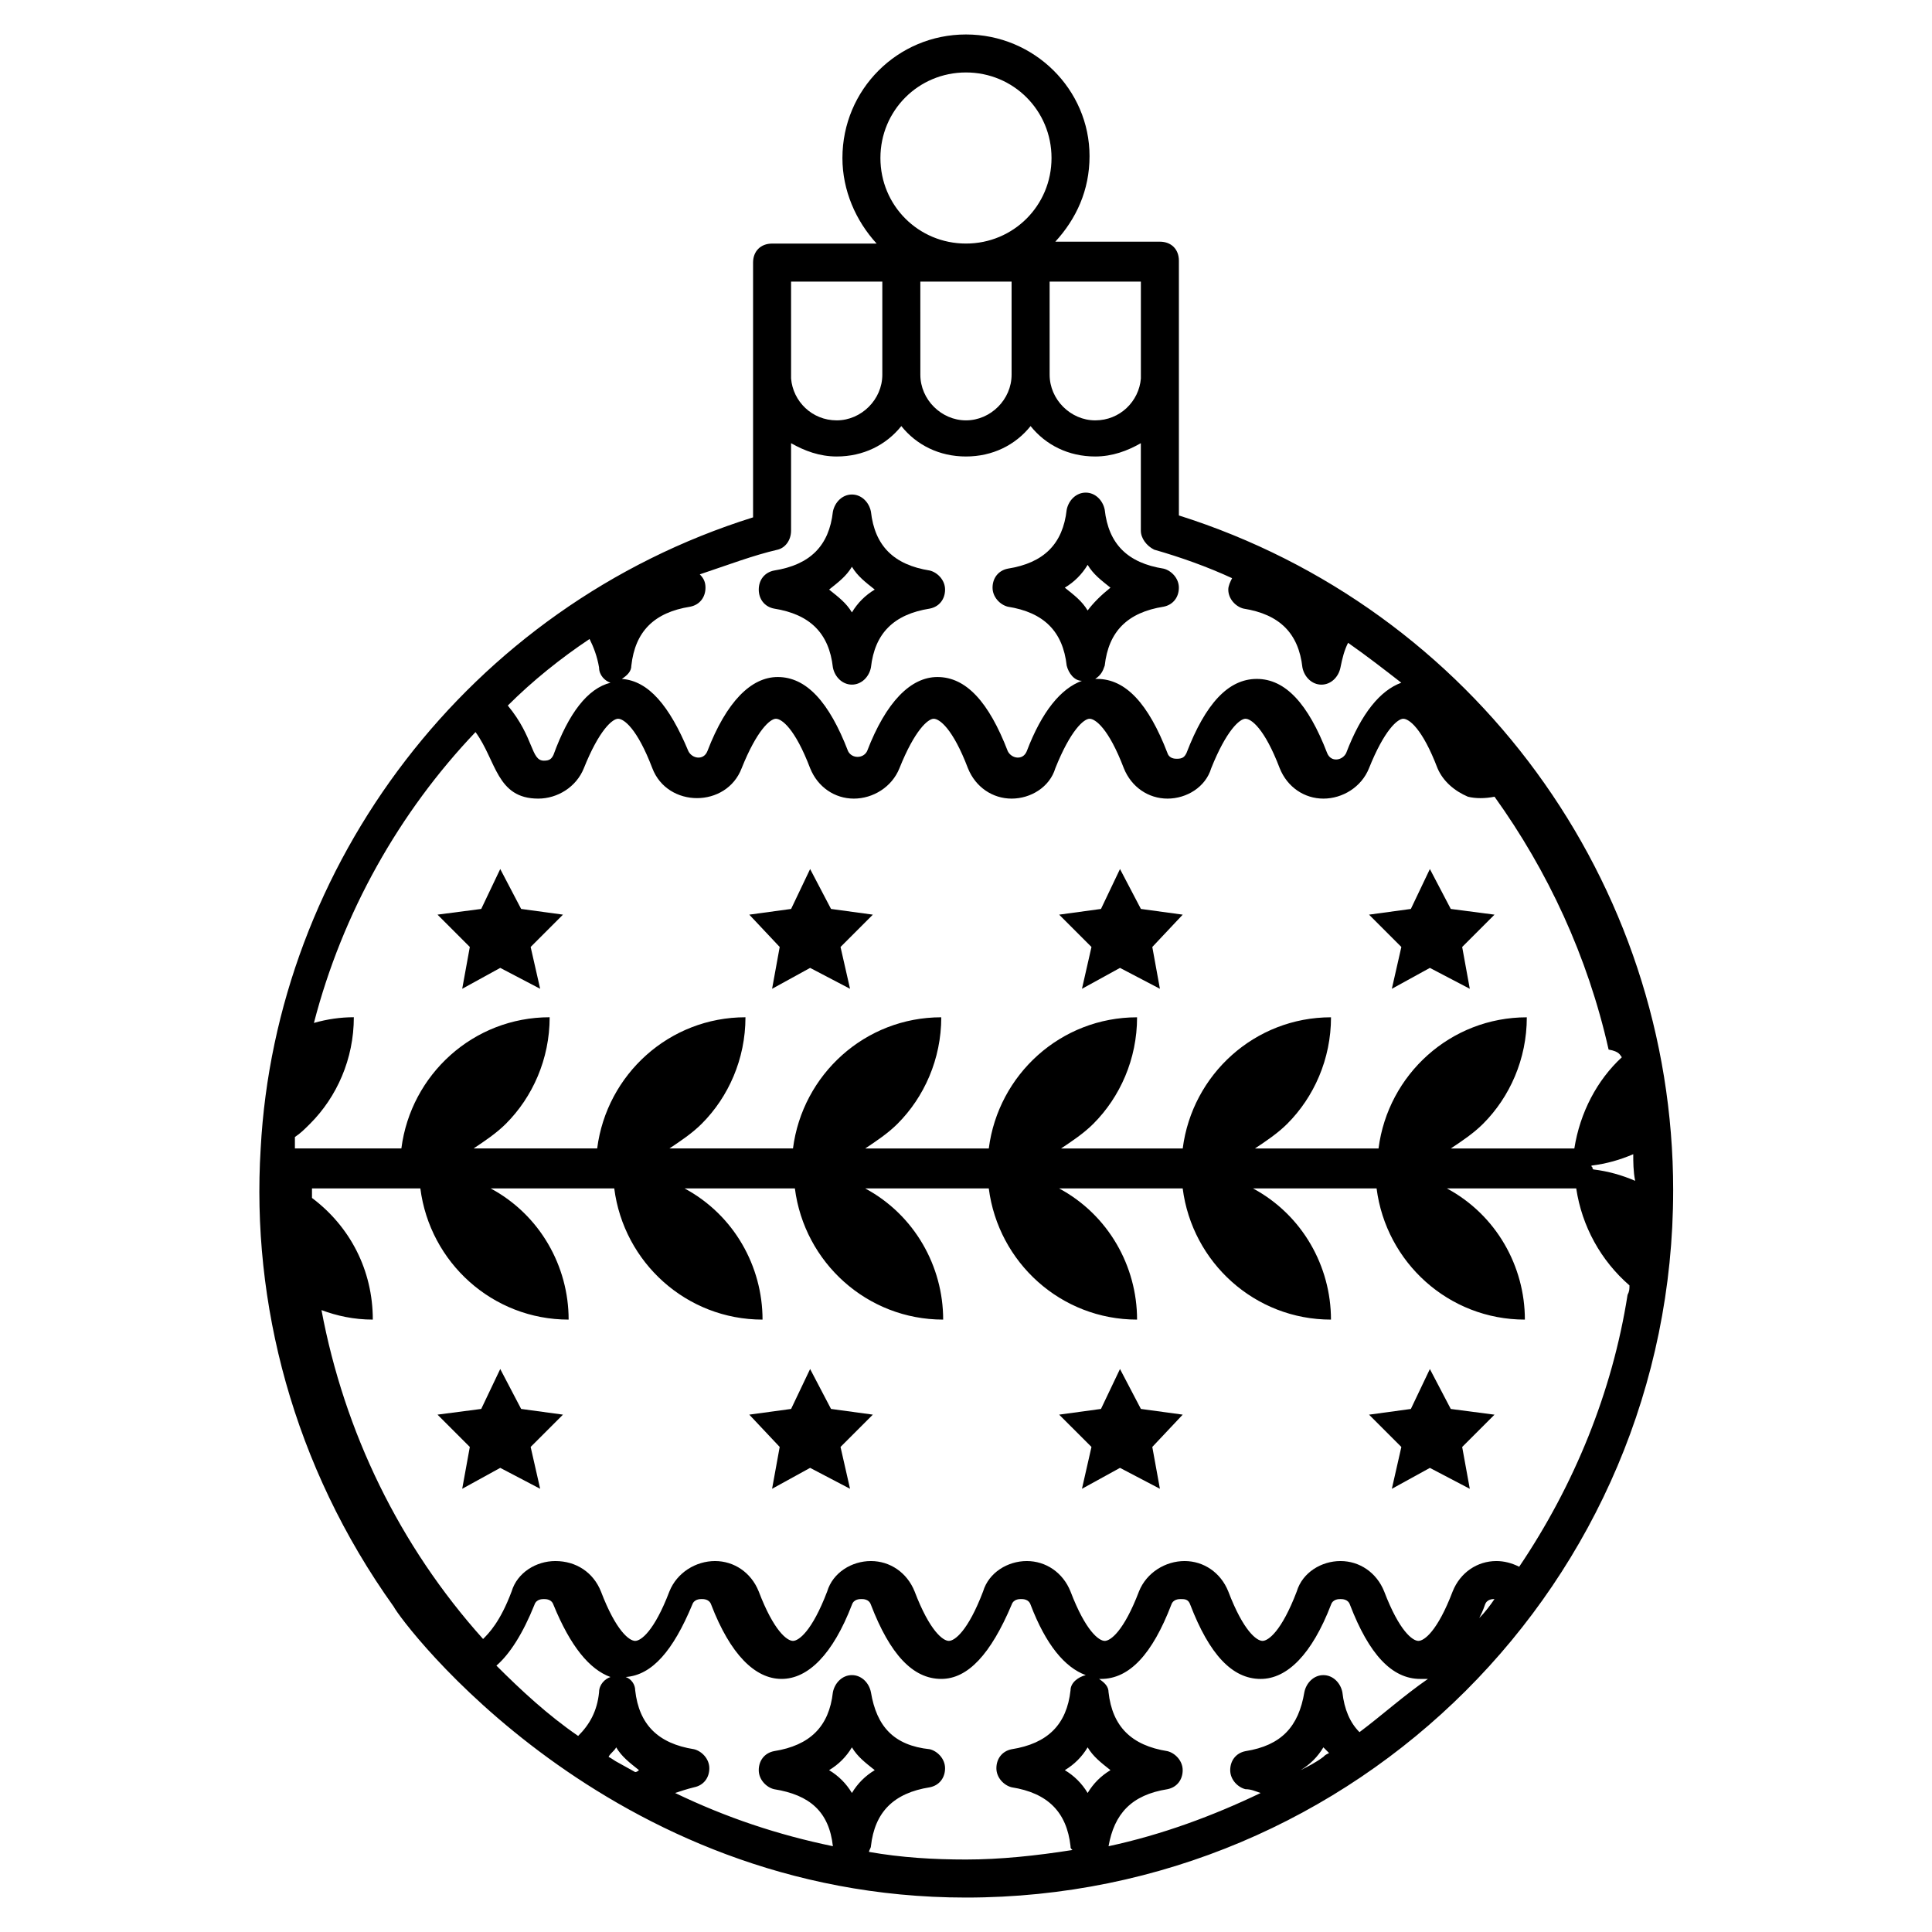<?xml version="1.0" encoding="UTF-8"?>
<!-- Uploaded to: SVG Repo, www.svgrepo.com, Generator: SVG Repo Mixer Tools -->
<svg fill="#000000" width="800px" height="800px" version="1.1" viewBox="144 144 512 512" xmlns="http://www.w3.org/2000/svg">
 <g>
  <path d="m587.41 459.45c0-81.617-52.898-154.16-130.99-178.85v-67.512c0-3.023-2.016-5.039-5.039-5.039h-27.711c5.543-6.047 9.07-13.602 9.07-22.672 0.004-17.633-14.605-32.242-32.742-32.242s-32.746 14.609-32.746 32.746c0 8.566 3.527 16.625 9.07 22.672h-27.711c-3.023 0-5.039 2.016-5.039 5.039v67.512c-75.57 23.68-126.46 92.195-130.49 167.27-2.519 40.809 8.566 84.137 35.266 121.42 2.016 4.027 56.426 77.078 151.65 77.078 103.28 0 187.41-83.629 187.41-187.41zm-21.664-6.551c4.031-0.504 7.559-1.512 11.082-3.023 0 2.016 0 4.535 0.504 7.055-3.527-1.512-7.055-2.519-11.082-3.023-0.504-0.504 0-0.504-0.504-1.008 0.504 0.504 0 0.504 0 0zm8.062-28.719c-6.551 6.047-11.082 14.609-12.594 24.184h-0.504-32.242c3.023-2.016 6.047-4.031 8.566-6.551 7.055-7.055 11.586-17.129 11.586-28.215-20.152 0-36.777 15.113-39.297 34.762h-32.746c3.023-2.016 6.047-4.031 8.566-6.551 7.055-7.055 11.586-17.129 11.586-28.215-20.152 0-36.777 15.113-39.297 34.762l-32.25 0.008c3.023-2.016 6.047-4.031 8.566-6.551 7.055-7.055 11.586-17.129 11.586-28.215-20.152 0-36.777 15.113-39.297 34.762h-32.746c3.023-2.016 6.047-4.031 8.566-6.551 7.055-7.055 11.586-17.129 11.586-28.215-20.152 0-36.777 15.113-39.297 34.762h-32.746c3.023-2.016 6.047-4.031 8.566-6.551 7.055-7.055 11.586-17.129 11.586-28.215-20.152 0-36.777 15.113-39.297 34.762h-32.746c3.023-2.016 6.047-4.031 8.566-6.551 7.055-7.055 11.586-17.129 11.586-28.215-20.152 0-36.777 15.113-39.297 34.762h-28.215v-3.023c1.512-1.008 2.519-2.016 4.031-3.527 7.055-7.055 11.586-17.129 11.586-28.215-3.527 0-7.055 0.504-10.578 1.512 7.559-29.223 22.672-55.922 42.824-77.082 5.543 7.559 5.543 17.633 16.625 17.633 5.039 0 10.078-3.023 12.09-8.062 4.031-10.078 7.559-13.098 9.07-13.098 1.512 0 5.039 2.519 9.07 13.098s19.648 10.578 23.68 0c4.031-10.078 7.559-13.098 9.07-13.098s5.039 2.519 9.07 13.098c2.016 5.039 6.551 8.062 11.586 8.062 5.039 0 10.078-3.023 12.09-8.062 4.031-10.078 7.559-13.098 9.07-13.098 1.512 0 5.039 2.519 9.07 13.098 2.016 5.039 6.551 8.062 11.586 8.062 5.039 0 10.078-3.023 11.586-8.062 4.031-10.078 7.559-13.098 9.07-13.098 1.512 0 5.039 2.519 9.07 13.098 2.016 5.039 6.551 8.062 11.586 8.062 5.039 0 10.078-3.023 11.586-8.062 4.031-10.078 7.559-13.098 9.07-13.098 1.512 0 5.039 2.519 9.07 13.098 2.016 5.039 6.551 8.062 11.586 8.062 5.039 0 10.078-3.023 12.09-8.062 4.031-10.078 7.559-13.098 9.07-13.098 1.512 0 5.039 2.519 9.07 13.098 1.512 3.527 4.535 6.047 8.062 7.559 2.016 0.504 4.535 0.504 7.055 0 14.105 19.648 24.688 42.32 30.23 67.008 3.008 0.523 3.008 1.527 3.512 2.031zm-273.57-110.84c1.008 2.016 2.016 4.535 2.519 7.559 0 2.016 1.512 3.527 3.023 4.031-6.047 1.512-11.082 8.062-15.113 19.145-0.504 1.008-1.008 1.512-2.519 1.512-3.527 0-2.519-6.047-9.574-14.609 6.547-6.555 14.105-12.598 21.664-17.637zm53.402-94.715h24.184v24.688c0 6.551-5.543 12.09-12.09 12.09-6.551 0-11.586-5.039-12.09-11.082zm34.258 0h24.184v24.688c0 6.551-5.543 12.09-12.09 12.09-6.551 0-12.09-5.543-12.09-12.09zm34.262 0h24.184v25.695c-0.504 6.047-5.543 11.082-12.09 11.082-6.551 0-12.09-5.543-12.09-12.09zm-44.84-32.75c0-12.594 10.074-22.672 22.672-22.672 12.594 0 22.672 10.078 22.672 22.672s-10.078 22.672-22.672 22.672c-12.598 0-22.672-10.074-22.672-22.672zm-27.207 103.79c2.016-0.504 3.527-2.519 3.527-5.039v-23.176c3.527 2.016 7.559 3.527 12.09 3.527 7.055 0 13.098-3.023 17.129-8.062 4.031 5.039 10.078 8.062 17.129 8.062 7.055 0 13.098-3.023 17.129-8.062 4.031 5.039 10.078 8.062 17.129 8.062 4.535 0 8.566-1.512 12.09-3.527v23.176c0 2.016 1.512 4.031 3.527 5.039 7.055 2.016 14.105 4.535 20.656 7.559-0.504 1.008-1.008 2.016-1.008 3.023 0 2.519 2.016 4.535 4.031 5.039 9.574 1.512 14.609 6.551 15.617 15.617 0.504 2.519 2.519 4.535 5.039 4.535s4.535-2.016 5.039-4.535c0.504-2.519 1.008-4.535 2.016-6.551 5.039 3.527 9.574 7.055 14.105 10.578-5.543 2.016-10.578 8.062-14.609 18.641-1.008 2.016-4.031 2.519-5.039 0-5.039-13.098-11.082-19.648-18.641-19.648s-13.602 6.551-18.641 19.648c-0.504 1.008-1.008 1.512-2.519 1.512-0.504 0-2.016 0-2.519-1.512-5.039-13.098-11.082-19.648-18.641-19.648h-0.504c1.512-1.008 2.016-2.016 2.519-3.527 1.008-9.07 6.047-14.105 15.617-15.617 2.519-0.504 4.031-2.519 4.031-5.039s-2.016-4.535-4.031-5.039c-9.574-1.512-14.609-6.551-15.617-15.617-0.504-2.519-2.519-4.535-5.039-4.535s-4.535 2.016-5.039 4.535c-1.008 9.07-6.047 14.105-15.617 15.617-2.519 0.504-4.031 2.519-4.031 5.039s2.016 4.535 4.031 5.039c9.574 1.512 14.609 6.551 15.617 15.617 0.504 2.016 2.016 4.031 4.031 4.031-5.543 2.016-10.578 8.062-14.609 18.641-1.008 2.519-4.031 2.016-5.039 0-5.039-13.098-11.082-19.648-18.641-19.648-7.055 0-13.602 6.551-18.641 19.648-1.008 2.016-4.031 2.016-5.039 0-5.039-13.098-11.082-19.648-18.641-19.648-7.055 0-13.602 6.551-18.641 19.648-1.008 2.519-4.031 2.016-5.039 0-5.039-12.09-10.578-18.641-17.633-19.145 1.512-1.008 2.519-2.016 2.519-3.527 1.008-9.07 6.047-14.105 15.617-15.617 2.519-0.504 4.031-2.519 4.031-5.039 0-1.512-0.504-2.519-1.512-3.527 7.562-2.516 14.109-5.035 20.66-6.547zm82.121 16.121c-1.512-2.519-3.527-4.031-6.047-6.047 2.519-1.512 4.535-3.527 6.047-6.047 1.512 2.519 3.527 4.031 6.047 6.047-2.519 2.016-4.535 4.031-6.047 6.047zm-156.68 279.62c3.527-3.023 7.055-8.566 10.078-16.121 0.504-1.512 2.016-1.512 2.519-1.512s2.016 0 2.519 1.512c4.535 11.082 9.574 17.129 15.113 19.145-1.512 0.504-3.023 2.016-3.023 4.031-0.504 5.039-2.519 8.566-5.543 11.586-8.062-5.543-15.117-12.094-21.664-18.641zm36.777 28.211-4.535-2.519c-1.008-0.504-1.512-1.008-2.519-1.512 0.504-1.008 1.512-1.512 2.016-2.519 1.512 2.519 3.527 4.031 6.047 6.047 0 0-0.504 0.504-1.008 0.504zm51.387-0.504c2.519-1.512 4.535-3.527 6.047-6.047 1.512 2.519 3.527 4.031 6.047 6.047-2.519 1.512-4.535 3.527-6.047 6.047-1.512-2.519-3.527-4.535-6.047-6.047zm10.582 21.664c0-0.504 0.504-1.008 0.504-1.512 1.008-9.07 6.047-14.105 15.617-15.617 2.519-0.504 4.031-2.519 4.031-5.039s-2.016-4.535-4.031-5.039c-9.57-1.008-14.105-6.043-15.617-15.113-0.504-2.519-2.519-4.535-5.039-4.535s-4.535 2.016-5.039 4.535c-1.008 9.07-6.047 14.105-15.617 15.617-2.519 0.504-4.031 2.519-4.031 5.039s2.016 4.535 4.031 5.039c9.574 1.512 14.609 6.047 15.617 15.113-14.609-3.023-28.215-7.559-41.816-14.105 1.512-0.504 3.023-1.008 5.039-1.512 2.519-0.504 4.031-2.519 4.031-5.039s-2.016-4.535-4.031-5.039c-9.574-1.512-14.609-6.551-15.617-15.617 0-1.512-1.008-3.023-2.519-3.527 7.055-0.504 12.594-7.055 17.633-19.145 0.504-1.512 2.016-1.512 2.519-1.512s2.016 0 2.519 1.512c5.039 13.098 11.586 19.648 18.641 19.648 7.055 0 13.602-6.551 18.641-19.648 0.504-1.512 2.016-1.512 2.519-1.512 0.504 0 2.016 0 2.519 1.512 5.039 13.098 11.082 19.648 18.641 19.648 7.055 0 13.098-6.551 18.641-19.648 0.504-1.512 2.016-1.512 2.519-1.512s2.016 0 2.519 1.512c4.031 10.578 9.07 16.625 14.609 18.641-2.016 0.504-4.031 2.016-4.031 4.031-1.008 9.07-6.047 14.105-15.617 15.617-2.519 0.504-4.031 2.519-4.031 5.039s2.016 4.535 4.031 5.039c9.574 1.512 14.609 6.551 15.617 15.617 0 0.504 0 0.504 0.504 1.008-9.57 1.512-19.145 2.519-28.211 2.519-8.566 0-17.133-0.504-25.695-2.016zm120.41-25.191c-2.016 1.512-4.031 2.519-6.047 3.527 2.519-1.512 4.535-3.527 6.047-6.047 0.504 0.504 1.008 1.008 1.512 1.512-1.008 0.504-1.008 0.504-1.512 1.008zm9.57-6.547c-2.519-2.519-4.031-6.047-4.535-10.578-0.504-2.519-2.519-4.535-5.039-4.535-2.519 0-4.535 2.016-5.039 4.535-1.512 9.07-6.047 14.105-15.617 15.617-2.519 0.504-4.031 2.519-4.031 5.039s2.016 4.535 4.031 5.039c1.512 0 2.519 0.504 4.031 1.008-12.594 6.047-26.199 11.082-40.305 14.105 1.512-8.566 6.047-13.602 15.617-15.113 2.519-0.504 4.031-2.519 4.031-5.039s-2.016-4.535-4.031-5.039c-9.574-1.512-14.609-6.551-15.617-15.617 0-1.512-1.008-2.519-2.519-3.527h0.504c7.559 0 13.602-6.551 18.641-19.648 0.504-1.512 2.016-1.512 2.519-1.512 1.008 0 2.016 0 2.519 1.512 5.039 13.098 11.082 19.648 18.641 19.648 7.055 0 13.602-6.551 18.641-19.648 0.504-1.512 2.016-1.512 2.519-1.512s2.016 0 2.519 1.512c5.039 13.098 11.082 19.648 18.641 19.648h2.016c-6.547 4.531-12.09 9.57-18.137 14.105zm-78.09 10.074c2.519-1.512 4.535-3.527 6.047-6.047 1.512 2.519 3.527 4.031 6.047 6.047-2.519 1.512-4.535 3.527-6.047 6.047-1.512-2.519-3.527-4.535-6.047-6.047zm109.83-40.305c0.504-1.008 1.008-2.016 1.512-3.527 0.504-1.512 2.016-1.512 2.519-1.512-1.008 1.512-2.519 3.527-4.031 5.039zm10.578-13.602c-2.016-1.008-4.031-1.512-6.047-1.512-5.039 0-9.574 3.023-11.586 8.062-4.031 10.578-7.559 13.098-9.07 13.098-1.512 0-5.039-2.519-9.07-13.098-2.016-5.039-6.551-8.062-11.586-8.062-5.039 0-10.078 3.023-11.586 8.062-4.031 10.578-7.559 13.098-9.07 13.098-1.512 0-5.039-2.519-9.07-13.098-2.016-5.039-6.551-8.062-11.586-8.062-5.039 0-10.078 3.023-12.09 8.062-4.031 10.578-7.559 13.098-9.07 13.098-1.512 0-5.039-2.519-9.07-13.098-2.016-5.039-6.551-8.062-11.586-8.062-5.039 0-10.078 3.023-11.586 8.062-4.031 10.578-7.559 13.098-9.07 13.098-1.512 0-5.039-2.519-9.07-13.098-2.016-5.039-6.551-8.062-11.586-8.062-5.039 0-10.078 3.023-11.586 8.062-4.031 10.578-7.559 13.098-9.07 13.098-1.512 0-5.039-2.519-9.07-13.098-2.016-5.039-6.551-8.062-11.586-8.062-5.039 0-10.078 3.023-12.09 8.062-4.031 10.578-7.559 13.098-9.07 13.098s-5.039-2.519-9.07-13.098c-2.016-5.039-6.551-8.062-12.09-8.062-5.039 0-10.078 3.023-11.586 8.062-3.023 8.062-6.047 11.082-7.559 12.594-22.168-24.688-36.777-54.914-42.824-87.16 4.031 1.512 8.566 2.519 13.602 2.519 0-13.098-6.047-24.688-16.121-32.242v-2.519h28.719c2.519 19.648 19.145 34.762 39.297 34.762 0-14.105-7.559-27.711-20.656-34.762h32.746c2.519 19.648 19.145 34.762 39.297 34.762 0-14.105-7.559-27.711-20.656-34.762h29.227c2.519 19.648 19.145 34.762 39.297 34.762 0-14.105-7.559-27.711-20.656-34.762h32.746c2.519 19.648 19.145 34.762 39.297 34.762 0-14.105-7.559-27.711-20.656-34.762h32.746c2.519 19.648 19.145 34.762 39.297 34.762 0-14.105-7.559-27.711-20.656-34.762h32.746c2.519 19.648 19.145 34.762 39.297 34.762 0-14.105-7.559-27.711-20.656-34.762h33.762 0.504c1.512 10.078 6.551 19.145 14.105 25.695 0 1.008 0 1.512-0.504 2.519-4.031 25.691-14.105 50.379-28.719 72.043z"/>
  <path d="m349.11 305.28c9.574 1.512 14.609 6.551 15.617 15.617 0.504 2.519 2.519 4.535 5.039 4.535s4.535-2.016 5.039-4.535c1.008-9.07 6.047-14.105 15.617-15.617 2.519-0.504 4.031-2.519 4.031-5.039 0-2.519-2.016-4.535-4.031-5.039-9.574-1.512-14.609-6.551-15.617-15.617-0.504-2.519-2.519-4.535-5.039-4.535s-4.535 2.016-5.039 4.535c-1.008 9.07-6.047 14.105-15.617 15.617-2.519 0.504-4.031 2.519-4.031 5.039 0 2.519 1.512 4.535 4.031 5.039zm20.656-11.082c1.512 2.519 3.527 4.031 6.047 6.047-2.519 1.512-4.535 3.527-6.047 6.047-1.512-2.519-3.527-4.031-6.047-6.047 2.519-2.016 4.535-3.527 6.047-6.047z"/>
  <path d="m276.57 374.3-5.039 10.578-11.586 1.512 8.562 8.566-2.016 11.082 10.078-5.539 10.578 5.539-2.519-11.082 8.566-8.566-11.086-1.512z"/>
  <path d="m276.57 506.8-5.039 10.582-11.586 1.512 8.562 8.562-2.016 11.086 10.078-5.543 10.578 5.543-2.519-11.086 8.566-8.562-11.086-1.512z"/>
  <path d="m364.23 384.88-5.539-10.578-5.039 10.578-11.086 1.512 8.062 8.566-2.016 11.082 10.078-5.539 10.578 5.539-2.519-11.082 8.566-8.566z"/>
  <path d="m358.69 506.8-5.039 10.582-11.086 1.512 8.062 8.562-2.016 11.086 10.078-5.543 10.578 5.543-2.519-11.086 8.566-8.562-11.086-1.512z"/>
  <path d="m446.35 384.88-5.539-10.578-5.039 10.578-11.086 1.512 8.566 8.566-2.519 11.082 10.078-5.539 10.578 5.539-2.016-11.082 8.062-8.566z"/>
  <path d="m440.81 506.8-5.039 10.582-11.086 1.512 8.566 8.562-2.519 11.086 10.078-5.543 10.578 5.543-2.016-11.086 8.062-8.562-11.086-1.512z"/>
  <path d="m528.47 384.88-5.539-10.578-5.039 10.578-11.086 1.512 8.566 8.566-2.519 11.082 10.078-5.539 10.578 5.539-2.016-11.082 8.566-8.566z"/>
  <path d="m528.47 517.39-5.539-10.582-5.039 10.582-11.086 1.512 8.566 8.562-2.519 11.086 10.078-5.543 10.578 5.543-2.016-11.086 8.566-8.562z"/>
 </g>
</svg>